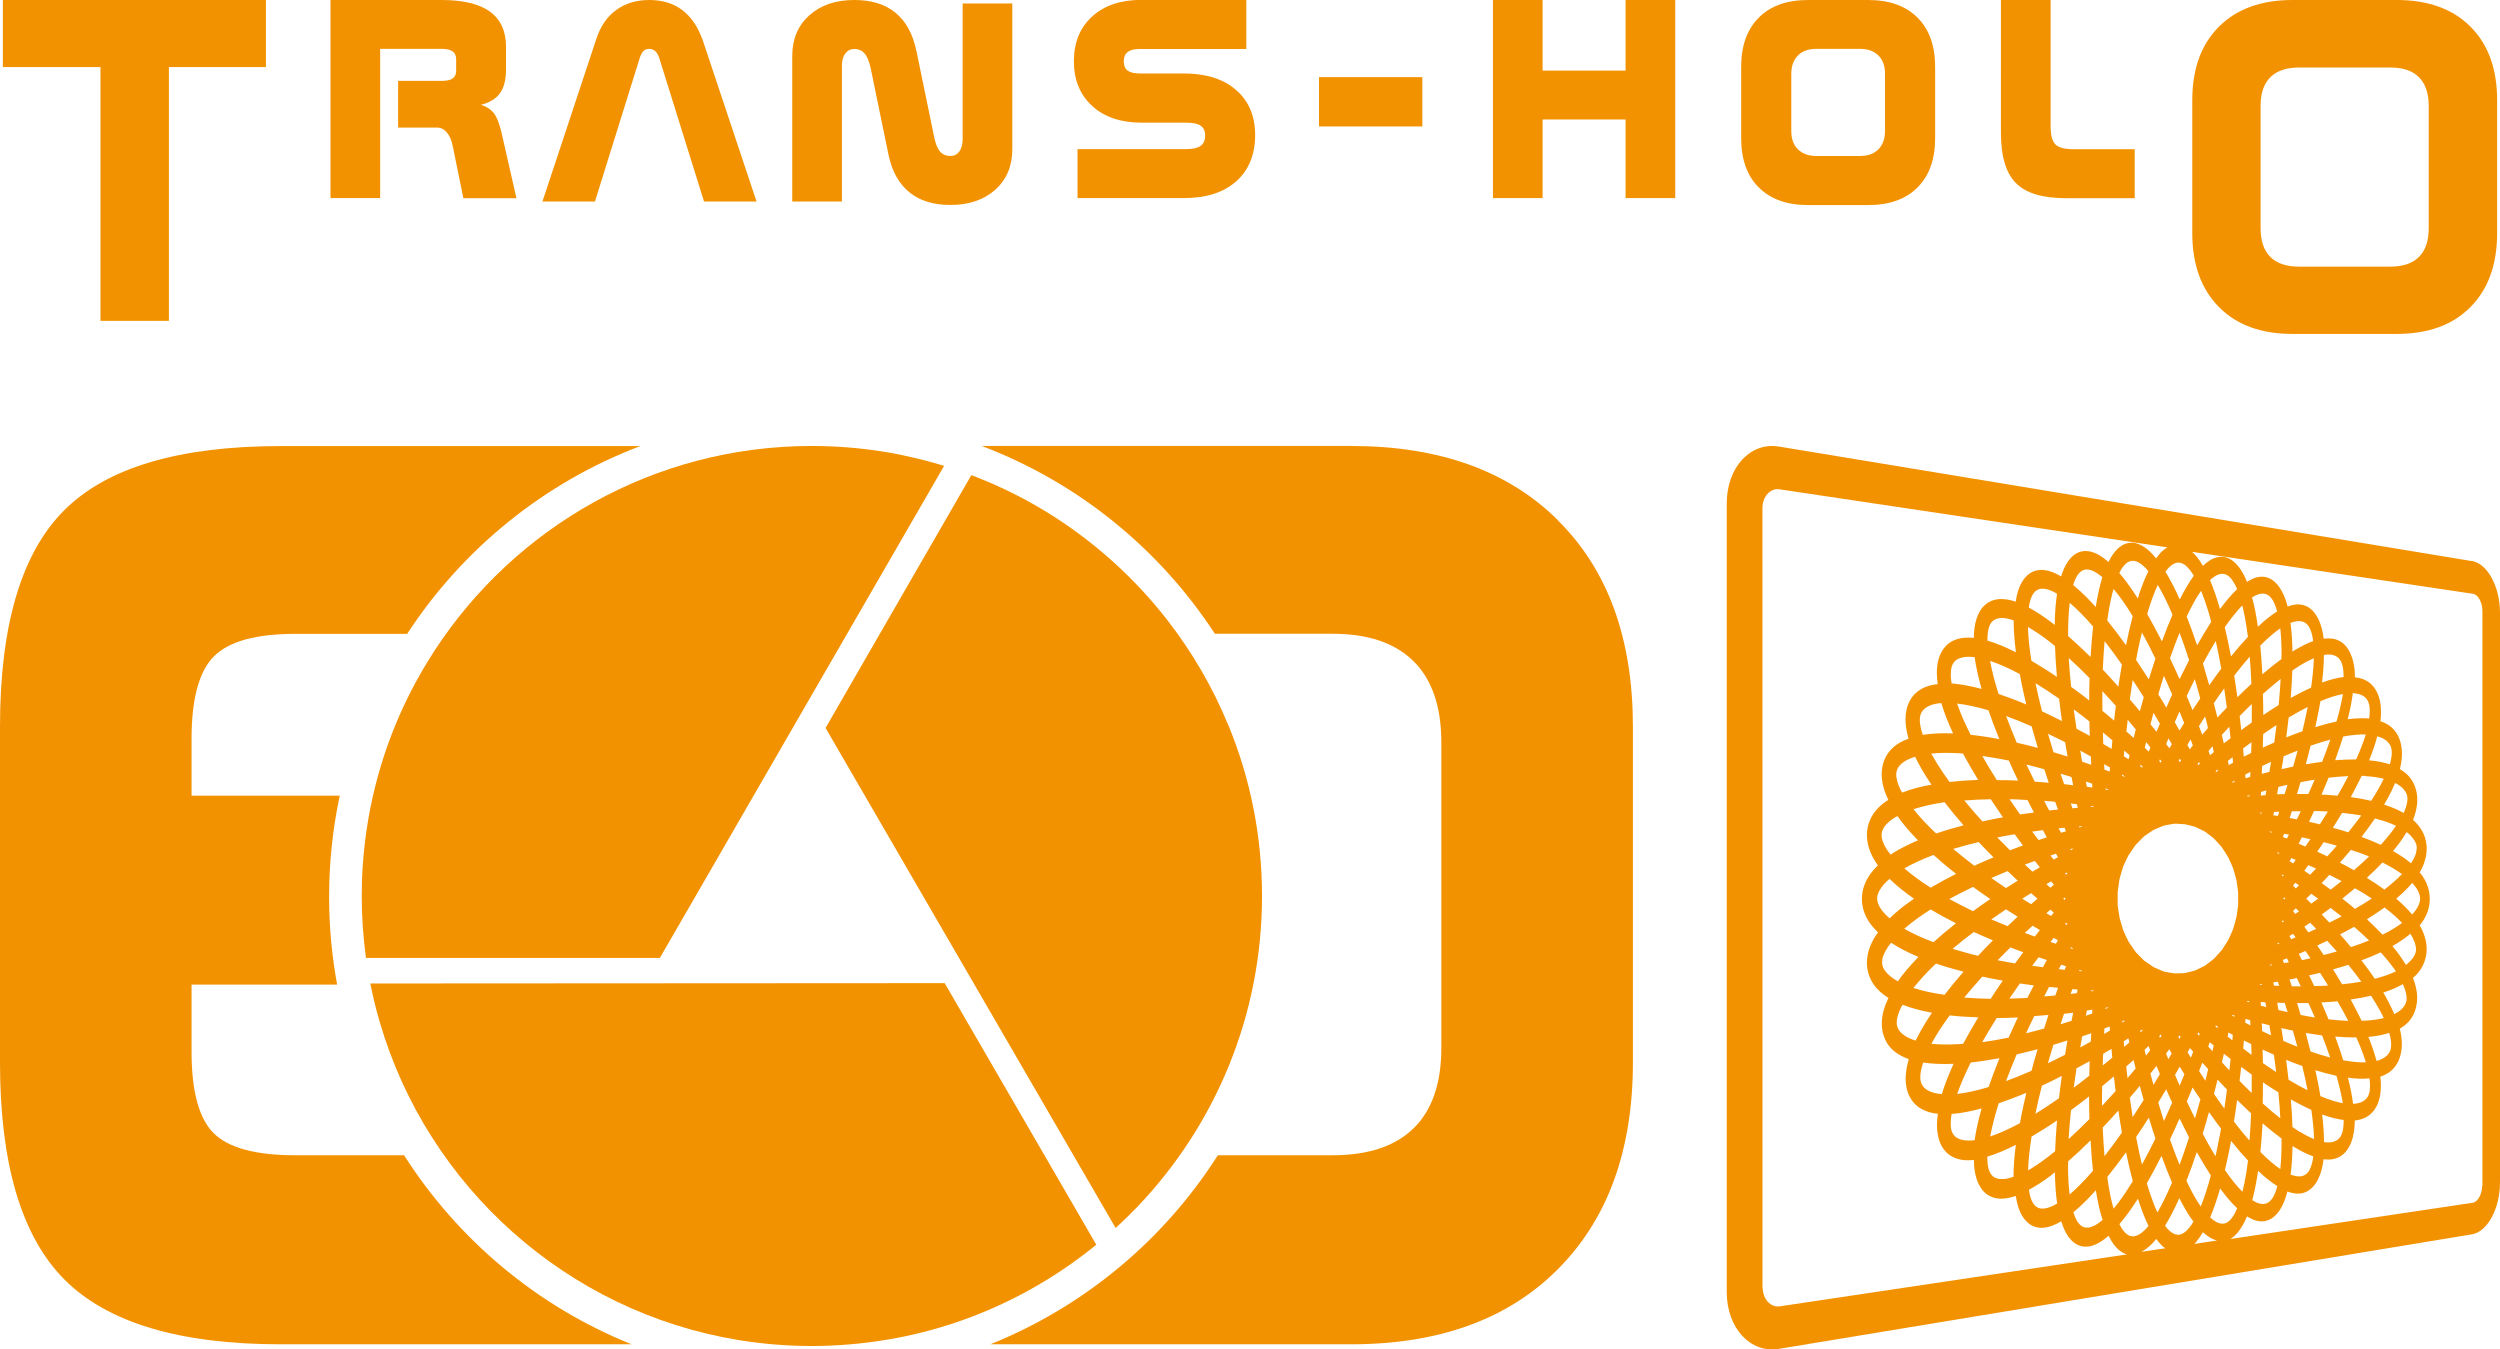 <?xml version="1.0" encoding="UTF-8"?><svg id="Calque_2" xmlns="http://www.w3.org/2000/svg" viewBox="0 0 218.46 117.91"><defs><style>.cls-1{fill:#f39200;}</style></defs><g id="Calque_2-2"><g id="Trans-holo-J"><path class="cls-1" d="m35.32,100.95h-9.52c-3.46,0-5.84-.64-7.13-1.93-1.29-1.29-1.93-3.66-1.93-7.13v-5.85h12.72c-.46-2.49-.7-5.05-.7-7.67,0-3.03.32-5.99.93-8.84h-12.95v-4.97c0-3.5.65-5.9,1.96-7.21,1.31-1.31,3.67-1.96,7.1-1.96h9.78c4.84-7.42,11.96-13.22,20.37-16.41h-31.42c-8.87,0-15.18,1.87-18.92,5.61-3.74,3.74-5.61,10.04-5.61,18.92v29.33c0,8.87,1.88,15.2,5.63,18.97,3.76,3.77,10.05,5.66,18.89,5.66h30.67c-8.23-3.3-15.17-9.13-19.88-16.52Z"/><path class="cls-1" d="m136.14,45.46c-4.36-4.33-10.39-6.49-18.09-6.49h-32.26c8.41,3.19,15.52,8.98,20.37,16.41h10.29c3.09,0,5.45.8,7.07,2.4,1.62,1.6,2.43,3.97,2.43,7.1v26.68c0,3.09-.8,5.43-2.4,7.01-1.6,1.58-3.97,2.38-7.1,2.38h-10.03c-4.7,7.39-11.65,13.21-19.88,16.52h31.51c7.7,0,13.73-2.19,18.09-6.57,4.36-4.38,6.55-10.4,6.55-18.06v-29.33c0-7.7-2.18-13.71-6.55-18.03Z"/><path class="cls-1" d="m82.54,85.91l-50.18.03c.23,1.15.5,2.28.83,3.39,4.19,14.35,16.34,25.31,31.35,27.77,2.09.34,4.22.52,6.41.52s4.5-.2,6.67-.57c4.05-.69,7.89-2,11.41-3.83,2.41-1.25,4.68-2.75,6.77-4.45l-13.25-22.86Z"/><path id="Fond_M" class="cls-1" d="m107.32,63.34c-1.36-3.31-3.17-6.4-5.34-9.19-2.72-3.49-6.01-6.5-9.73-8.91-2.3-1.49-4.77-2.74-7.37-3.72l-12.74,22.09,25.35,43.7c.69-.64,1.37-1.3,2.02-1.98,6.67-7.05,10.77-16.56,10.77-27.03,0-5.3-1.05-10.35-2.95-14.96Z"/><path class="cls-1" d="m78.76,39.75c-2.53-.51-5.14-.78-7.82-.78-13.82,0-25.96,7.13-32.98,17.9-.79,1.22-1.52,2.48-2.18,3.79-2.27,4.51-3.69,9.52-4.07,14.82-.07.93-.1,1.87-.1,2.82,0,1.84.13,3.64.37,5.41h25.68l24.84-43c-1.22-.38-2.47-.69-3.74-.95Z"/><path class="cls-1" d="m216.01,49.03l-60.57-10.01c-2.48-.41-4.55,1.82-4.55,4.96v68.93c0,3.14,2.07,5.37,4.55,4.96l60.57-10.01c1.36-.22,2.45-2.26,2.45-4.53v-49.78c0-2.27-1.09-4.3-2.45-4.53Zm-11.22,10.13c-.56.07-1.19.23-1.88.48.1-.86.16-1.66.16-2.39,0,0,0-.01,0-.02.22-.04.42-.05.59-.03.36.04.61.19.77.39.11.14.19.31.26.55.06.24.1.56.1.95,0,.02,0,.04,0,.06Zm.94,1.42c.31.03.56.11.75.22.19.11.32.25.41.41.06.11.11.23.14.37.03.14.05.32.05.53,0,.2-.02.43-.05.68-.03,0-.06-.01-.1-.01-.53-.04-1.13-.01-1.78.07.21-.81.36-1.57.45-2.28.04,0,.09,0,.13,0Zm5.12,21.42c.1.2.17.38.21.53.04.16.06.29.06.4,0,.05,0,.1,0,.14-.02.13-.06.28-.15.44-.13.25-.38.54-.73.81-.32-.54-.72-1.09-1.18-1.65.54-.31,1.03-.63,1.44-.97.04-.04.08-.07.12-.11.09.14.17.27.24.4Zm-.81,4.16c.19.45.26.82.26,1.07,0,.12-.01.22-.04.31-.04.17-.13.34-.29.53-.17.2-.43.38-.75.55-.25-.6-.57-1.23-.96-1.89.29-.09.57-.19.83-.3.32-.13.61-.28.88-.43.02.05.05.11.07.16Zm-1.09,5.12c0,.23-.03.39-.09.55-.05.11-.11.22-.21.33-.14.16-.36.32-.65.44-.1.04-.21.08-.33.11-.17-.66-.41-1.36-.71-2.1.68-.06,1.29-.18,1.82-.35.12.41.17.77.17,1.03Zm-1.85,3.64c0,.21-.02.39-.05.53-.03.14-.08.26-.14.37-.09.15-.22.29-.41.41-.19.11-.45.19-.75.22-.04,0-.08,0-.13,0-.09-.71-.24-1.46-.45-2.28.65.09,1.25.12,1.78.07.03,0,.07,0,.1-.01.04.25.06.48.05.68Zm-2.3,3.01c0,.39-.04.71-.1.95-.06.24-.14.41-.26.55-.16.2-.41.35-.77.39-.17.02-.37.01-.59-.02,0,0,0-.01,0-.02,0-.73-.06-1.53-.16-2.39.69.25,1.31.41,1.88.48,0,.02,0,.04,0,.06Zm-31.14,3.14c.76-.22,1.59-.57,2.49-1.03-.13,1.01-.2,1.94-.2,2.77,0,0,0,.02,0,.02-.29.1-.55.17-.78.19-.48.05-.81-.05-1.03-.24-.15-.14-.26-.31-.35-.57-.08-.26-.13-.62-.13-1.08,0-.02,0-.04,0-.07Zm-1.29-1.42c-.43.04-.78,0-1.05-.08-.27-.09-.46-.22-.59-.38-.09-.12-.15-.24-.2-.41-.05-.16-.07-.37-.07-.62,0-.23.03-.51.08-.83.05,0,.09,0,.14,0,.75-.06,1.58-.23,2.48-.47-.28,1-.49,1.92-.61,2.77-.06,0-.12.02-.17.02Zm-7.53-25.48c-.16-.25-.26-.48-.33-.68-.07-.2-.09-.36-.09-.51,0-.06,0-.12.01-.18.03-.17.09-.34.23-.55.2-.3.59-.64,1.14-.94.49.7,1.1,1.4,1.8,2.12-.82.35-1.56.72-2.2,1.12-.07.04-.13.09-.19.13-.14-.18-.27-.35-.37-.51Zm1.26-5.11c-.29-.58-.4-1.05-.4-1.36,0-.15.02-.27.06-.39.07-.2.2-.41.45-.62.26-.22.65-.41,1.14-.56.38.78.85,1.59,1.43,2.44-.43.08-.85.16-1.24.26-.48.13-.92.27-1.33.43-.04-.07-.08-.14-.11-.2Zm1.66-6.14c0-.28.05-.47.14-.65.07-.13.17-.25.31-.37.21-.17.53-.32.95-.4.15-.03.31-.05.48-.06.25.83.59,1.71,1.03,2.65-.98-.04-1.86,0-2.65.12-.18-.53-.26-.97-.26-1.29Zm2.71-4.02c0-.26.03-.46.07-.62.05-.16.11-.29.2-.41.13-.16.31-.3.59-.38.27-.09.63-.12,1.05-.08.06,0,.12.02.17.02.12.85.33,1.77.61,2.77-.9-.24-1.74-.4-2.48-.47-.05,0-.09,0-.14,0-.05-.31-.08-.59-.08-.82Zm3.2-2.99c0-.46.05-.82.13-1.08.08-.26.19-.44.35-.57.22-.19.55-.3,1.03-.24.23.02.49.09.78.19,0,0,0,.02,0,.02,0,.83.07,1.76.2,2.77-.9-.46-1.73-.8-2.49-1.02,0-.02,0-.04,0-.07Zm33.06,8.27c-.2.65-.48,1.38-.84,2.18-.57,0-1.19.02-1.84.07.26-.72.5-1.41.71-2.07.75-.14,1.41-.2,1.98-.18Zm-.07,3.64c.62.03,1.16.11,1.64.23-.28.59-.65,1.24-1.1,1.93-.55-.13-1.15-.24-1.78-.33.35-.64.66-1.26.95-1.85.1,0,.2,0,.3,0Zm1.3,20.47c.13.23.24.45.34.67-.47.12-1.02.2-1.64.23-.1,0-.2,0-.3,0-.05-.11-.1-.22-.16-.33-.24-.49-.51-1-.79-1.52.64-.09,1.23-.2,1.78-.33.29.44.54.86.76,1.27Zm-3.2,4.36c-.2-.66-.44-1.35-.7-2.07.65.05,1.27.08,1.84.07.13.29.26.58.37.86.19.47.34.91.47,1.32-.57.02-1.23-.04-1.98-.18Zm-8.19,7.02c-.44-.5-.89-1.05-1.36-1.66.1-.61.19-1.24.28-1.89.28.28.56.55.84.81.13.12.26.24.38.36-.03.84-.08,1.63-.14,2.38Zm-2.61-.41c-.11.62-.24,1.21-.36,1.78-.37-.6-.74-1.26-1.12-1.97.19-.61.37-1.24.55-1.89.35.5.7.98,1.05,1.44-.04.22-.07.43-.11.64Zm-6.08,5.04c-.09-.28-.19-.58-.28-.9.42-.74.85-1.53,1.28-2.39.31.84.61,1.61.92,2.33-.4.93-.79,1.75-1.17,2.42-.04.07-.07.12-.11.18-.22-.47-.43-1.02-.64-1.64Zm-16.85-8.72c.29-.82.68-1.73,1.18-2.73.79-.09,1.63-.22,2.51-.38-.35.87-.67,1.72-.95,2.52-1.02.31-1.94.51-2.74.6Zm.1-4.34c-.88.05-1.67.04-2.36-.03.41-.76.95-1.59,1.6-2.48.79.09,1.62.14,2.5.17-.48.79-.92,1.56-1.32,2.31-.14.01-.29.03-.42.03Zm-1.87-24.53c-.18-.3-.34-.58-.5-.86.69-.07,1.48-.08,2.36-.03.14,0,.28.02.42.03.07.14.14.27.22.41.34.61.71,1.25,1.1,1.89-.88.03-1.71.09-2.5.18-.41-.56-.78-1.11-1.1-1.62Zm4.5-4.64c.28.8.59,1.65.95,2.52-.88-.17-1.72-.3-2.51-.38-.18-.37-.36-.73-.52-1.08-.27-.59-.48-1.14-.66-1.65.8.09,1.72.29,2.74.59Zm10.14-6.06c.49.63,1,1.32,1.52,2.06-.11.62-.21,1.27-.31,1.93-.31-.35-.63-.7-.93-1.03-.15-.16-.29-.31-.43-.46.04-.89.09-1.72.16-2.5Zm2.88,1.02c.12-.62.25-1.2.39-1.76.39.7.79,1.46,1.18,2.28-.19.59-.39,1.19-.58,1.82-.37-.59-.74-1.15-1.11-1.7.04-.22.08-.43.12-.64Zm7.58,3.13c.08.54.16,1.1.23,1.67-.24.25-.48.5-.73.77-.03.03-.06.07-.09.1-.1-.42-.21-.84-.32-1.25.3-.44.6-.87.9-1.28Zm2.41,2.43c0,.18,0,.36,0,.54-.3.21-.61.44-.92.67-.04-.42-.09-.83-.14-1.23.36-.37.71-.72,1.06-1.05,0,.35,0,.71,0,1.07Zm5.5,5.53c-.18.41-.36.84-.56,1.26-.32,0-.66,0-.99,0,.11-.35.21-.69.31-1.03.42-.08.84-.16,1.24-.22Zm3.7,6.32c.37.13.71.26,1.05.4-.4.39-.85.79-1.32,1.2-.39-.22-.8-.44-1.23-.66.32-.37.64-.73.94-1.09,0,0,.01-.02.02-.02.18.06.36.12.54.18Zm-17.38,21.91c.23-.38.46-.76.7-1.16.17.39.34.78.52,1.16-.24.56-.48,1.09-.72,1.61-.16-.52-.33-1.06-.49-1.61Zm-2.23,1.26c-.09-.55-.17-1.11-.25-1.69.26-.3.52-.61.78-.92.03-.04.06-.08.09-.12.11.42.22.83.34,1.24-.32.51-.64,1.01-.96,1.49Zm-2.67-2.11c0-.19,0-.39,0-.58.34-.28.69-.57,1.03-.86.05.43.1.86.15,1.28-.4.45-.8.88-1.19,1.3,0-.37,0-.76,0-1.14Zm-6.64-5.22c.23-.49.46-.99.71-1.49.41-.03.82-.06,1.24-.1-.13.4-.26.79-.38,1.19-.53.15-1.06.28-1.57.41Zm-4.94-6.95c-.51-.13-1-.27-1.48-.42.57-.49,1.19-.98,1.85-1.47.54.25,1.1.49,1.67.73-.44.44-.87.88-1.27,1.32,0,0-.02.02-.03.03-.25-.06-.5-.12-.75-.18Zm30.94.12c-.18-.27-.37-.55-.56-.83.3-.14.59-.27.87-.41.29.31.57.63.84.93-.37.11-.76.21-1.15.31Zm-27-10.55c.24.32.48.65.72.98-.38.14-.76.28-1.13.42-.38-.38-.75-.75-1.11-1.12.49-.1,1-.19,1.52-.28Zm14.39-.9c.15,0,.3.01.46.02.16.04.31.07.47.11.15.04.3.08.45.12.15.07.29.14.44.21.14.07.28.14.42.21.13.1.27.2.4.3.13.1.26.2.38.3.12.13.23.25.35.38.11.12.22.25.33.37.1.15.19.29.29.44.1.15.19.3.28.45.07.16.14.32.22.48.07.16.14.33.21.49.05.17.1.34.15.51.05.17.09.35.14.52.03.18.05.36.08.54.02.18.05.36.07.54,0,.18,0,.36,0,.54,0,.18,0,.35,0,.53-.02.18-.05.37-.07.55h0c-.02.18-.05.36-.08.53-.05.18-.09.35-.14.52h0c-.05.17-.1.34-.15.52-.07.16-.14.32-.21.49-.07.16-.14.32-.22.48-.09.15-.19.3-.28.44-.09.15-.19.29-.28.43-.11.13-.23.25-.34.38-.12.13-.23.25-.35.38-.13.1-.25.2-.38.3-.13.1-.26.2-.4.3-.14.07-.28.14-.42.21-.15.07-.29.14-.43.21-.15.04-.3.08-.45.12-.16.04-.31.07-.46.11-.15,0-.3.01-.46.02s-.3,0-.46.01c-.16-.03-.31-.05-.47-.08-.15-.03-.31-.06-.46-.09-.15-.06-.3-.12-.45-.19-.15-.06-.29-.13-.43-.19-.14-.1-.28-.19-.42-.29-.14-.09-.27-.19-.41-.28-.12-.12-.25-.24-.37-.37-.12-.12-.24-.24-.36-.37-.1-.15-.21-.3-.31-.45-.1-.15-.2-.3-.31-.45-.08-.16-.16-.32-.24-.49-.08-.17-.16-.34-.23-.51-.05-.18-.11-.35-.16-.54-.05-.18-.1-.36-.16-.54-.03-.19-.06-.38-.09-.57l-.07.02h0s.07-.02.07-.02c-.03-.19-.05-.38-.08-.57,0-.19,0-.38,0-.57,0-.19,0-.37,0-.56.03-.19.05-.38.08-.58.03-.19.06-.37.08-.56.05-.18.1-.36.16-.55.05-.18.11-.36.16-.54.08-.17.15-.34.23-.5.08-.17.16-.33.24-.49.1-.15.2-.3.31-.45.1-.15.2-.29.3-.44.12-.13.24-.25.37-.38.13-.13.25-.25.37-.37.13-.09.27-.19.4-.28.14-.1.28-.19.42-.28.15-.06.29-.13.44-.19.15-.06.3-.12.45-.19.15-.03.31-.06.46-.09.16-.03.31-.05.47-.08.15,0,.31,0,.46.01Zm-8.53.24c-.07.02-.14.04-.21.06-.01-.03-.02-.06-.03-.09.08,0,.15-.01.23-.02,0,.02,0,.03.01.05Zm-1.38.4c-.14.04-.29.09-.43.13-.07-.13-.14-.26-.21-.39.17-.02.35-.03.52-.05.04.11.08.21.12.32Zm.58,1.5s.02.04.02.06c-.06.03-.11.06-.17.09-.02-.03-.04-.06-.05-.09.07-.02.13-.04.2-.06Zm-1.28.77c-.12.07-.25.14-.37.2-.09-.12-.19-.24-.28-.35.16-.05.32-.11.48-.16.06.1.12.2.17.31Zm.78,1.34s.03.05.05.08c-.04.03-.09.07-.13.1-.03-.03-.05-.07-.08-.1.05-.03.11-.06.16-.09Zm-1.14,1.06c-.1.09-.2.17-.3.26-.12-.1-.23-.2-.35-.31.14-.08.28-.16.42-.24.08.1.16.19.24.29Zm.94,1.12s.06.07.08.1c-.03.03-.06.07-.08.1-.04-.03-.08-.07-.12-.1.04-.03.08-.07.12-.1Zm-.94,1.32c-.08.1-.16.19-.24.29-.14-.08-.28-.16-.41-.24.12-.1.23-.21.35-.31.1.09.2.17.3.26Zm1.06.88s.09.07.13.11c-.02.03-.03.06-.05.08-.05-.03-.11-.06-.16-.09.03-.03.05-.07.08-.1Zm.61,2.23s-.02.04-.02.06c-.07-.02-.13-.04-.2-.06.02-.03.04-.06.05-.09.06.03.11.06.17.09Zm-.6,1.56c-.04.11-.08.21-.12.32-.17-.02-.35-.03-.52-.05.07-.13.15-.26.22-.39.14.04.28.09.42.13Zm1.17.34c.07.02.14.04.21.06,0,.02,0,.03-.01.05-.08,0-.15-.01-.23-.02.01-.03.02-.06.03-.09Zm8.74,5.72s.07.08.1.12c-.03.06-.06.12-.1.18-.03-.06-.07-.11-.1-.17.03-.04.06-.09.1-.13Zm7.88-6.16c.06-.02.12-.04.17-.06,0,.03.02.05.03.08-.06,0-.13.02-.19.03,0-.01,0-.03,0-.04Zm1.16-.44c.12-.05.24-.09.35-.14.06.12.12.23.17.35-.14.03-.29.05-.43.07-.03-.09-.07-.19-.1-.28Zm-.48-1.35l-.02-.06s.09-.06.14-.09c.02.03.03.06.04.08-.05.02-.11.04-.17.06Zm1.06-.74c.1-.06.2-.13.3-.19.08.1.15.21.23.31-.13.05-.26.11-.39.16-.05-.09-.09-.18-.14-.27Zm-.64-1.2s-.03-.05-.04-.07c.04-.03.07-.06.11-.1.02.03.04.06.07.09-.04.03-.09.06-.13.08Zm.94-.98c.08-.08.16-.16.25-.24.1.09.19.18.28.27-.11.07-.23.15-.34.22-.06-.09-.13-.17-.19-.26Zm-.77-1.01s-.05-.06-.07-.09c.02-.03.05-.06.07-.09.03.03.07.06.1.09-.03.03-.07.06-.1.09Zm.77-1.2c.06-.09.13-.17.19-.26.11.07.22.15.34.22-.09.09-.19.18-.28.27-.08-.08-.16-.16-.25-.24Zm-.87-.81s-.07-.07-.11-.1c.01-.02.03-.05.04-.07.04.03.09.06.13.08-.02.03-.04.06-.07.09Zm-.51-2.05s.01-.04.02-.06c.06.02.11.04.17.06-.01.03-.03.05-.04.08-.05-.03-.1-.06-.14-.09Zm.5-1.4c.03-.09.07-.19.1-.28.14.02.29.05.43.07-.06.11-.12.23-.18.35-.12-.05-.23-.09-.35-.14Zm-.98-.37c-.06-.02-.12-.04-.18-.07,0-.01,0-.03,0-.04.07,0,.13.02.19.03,0,.03-.02.05-.03.08Zm-9.69-6.13s-.09-.09-.14-.13c.02-.05.04-.11.06-.16.05.06.09.12.14.18-.02.04-.04.07-.06.11Zm-1.62.44c-.06-.04-.12-.08-.18-.12.01-.05.02-.09.03-.14.06.06.12.11.18.17-.01.03-.02.06-.03.09Zm-1.55.8c-.07-.03-.15-.06-.22-.09,0-.04,0-.08,0-.11.07.05.15.09.22.14,0,.02,0,.04-.01.06Zm-1.43,1.15c-.08-.01-.16-.03-.23-.04,0-.03,0-.06,0-.1.08.03.16.06.24.09,0,.02,0,.03,0,.05Zm-1.38-.21c-.16-.02-.32-.05-.48-.07-.03-.15-.06-.31-.09-.46.18.06.37.13.55.19,0,.11.02.23.02.34Zm.12,1.64s0,.02,0,.04c-.08,0-.15,0-.23.01,0-.03-.01-.06-.02-.08.08.01.16.02.25.03Zm-1.4.13c-.15.01-.31.02-.46.04-.05-.14-.1-.28-.15-.42.18.02.36.04.54.06.02.11.05.22.07.32Zm-1.72.15c-.26.03-.52.05-.78.08-.15-.28-.28-.56-.43-.84.32.02.64.05.96.08.08.22.16.45.24.67Zm-1.32,1.8c.11.21.22.42.34.63-.24.08-.48.16-.72.24-.19-.25-.37-.49-.56-.74.31-.04.62-.09.94-.13Zm-.71,2.69c.15.19.3.38.44.56-.22.12-.43.25-.64.38-.23-.21-.45-.42-.67-.62.29-.11.58-.21.87-.32Zm-1.5,1.73c-.34.21-.68.43-1.02.64-.44-.29-.86-.58-1.28-.88.46-.2.93-.4,1.42-.6.29.28.58.55.88.83Zm1.18,1.09s0,0,0,0c.18.16.36.32.55.48-.18.16-.37.32-.55.48-.26-.16-.52-.32-.78-.48.25-.16.51-.32.77-.48Zm-1.18,2.05c-.3.28-.59.55-.88.83-.48-.19-.96-.39-1.42-.59.42-.29.85-.59,1.28-.88.33.21.67.43,1.02.64Zm1.3.79c.21.13.42.25.64.38-.15.19-.3.38-.44.57-.29-.1-.58-.21-.87-.32.22-.21.45-.42.68-.63Zm1.85,1.06c.12.07.25.14.37.21-.06.1-.12.2-.17.31-.16-.05-.32-.1-.48-.16.09-.12.19-.24.28-.36Zm-.6,1.94c-.12.21-.23.42-.34.63-.32-.04-.63-.08-.94-.13.18-.25.37-.49.56-.74.24.08.48.16.72.24Zm.2,2.35c.26.03.51.06.78.08-.08.22-.16.45-.24.67-.33.03-.65.06-.97.08.14-.28.28-.56.43-.84Zm2.03.19c.15.01.31.02.46.04-.02.11-.05.22-.07.32-.18.02-.36.04-.54.06.05-.14.1-.28.15-.42Zm1.64.11c.08,0,.15,0,.23.01,0,.01,0,.02,0,.04-.08.01-.16.02-.25.03,0-.03.01-.06.02-.08Zm.11,1.69c0,.11-.02.23-.02.34-.18.06-.37.13-.55.19.03-.15.06-.31.09-.46.16-.02.32-.05.48-.07Zm1.15-.17c.08-.01.15-.03.23-.04,0,.02,0,.03,0,.05-.08.03-.16.06-.24.09,0-.03,0-.06,0-.1Zm1.66,1.1s0,.04.01.06c-.07.05-.15.09-.22.14,0-.04,0-.08,0-.11.07-.03.14-.06.21-.09Zm.34,1.57c.03.12.05.24.08.36-.15.14-.3.26-.45.39-.02-.16-.03-.33-.04-.49.14-.09.28-.18.41-.26Zm1.03-.65c.06-.04.12-.08.18-.12.01.03.02.05.03.08-.06.06-.12.11-.18.17,0-.04-.02-.09-.03-.13Zm.73,1.33c.05.12.09.25.14.37-.12.16-.25.32-.37.47-.04-.17-.08-.34-.12-.51.12-.11.24-.22.35-.33Zm.93-.87s.09-.09.14-.14c.02.04.04.07.06.11-.05.06-.09.12-.14.18-.02-.05-.04-.1-.06-.16Zm.88,1.15c.07.12.14.24.21.36-.1.17-.19.34-.29.51-.07-.17-.14-.33-.2-.5.09-.12.19-.24.28-.37Zm.91,1.52c.14.22.27.44.41.66-.13.34-.27.67-.41,1-.14-.31-.27-.62-.41-.94.14-.24.27-.48.41-.72Zm.69-1.25c.07-.13.14-.25.21-.38.09.11.18.22.28.33-.07.17-.13.35-.2.52-.09-.16-.19-.31-.28-.46Zm.87-1.63s.04-.08.06-.11c.04.04.09.08.13.12-.02.05-.04.11-.06.16-.05-.05-.09-.11-.14-.16Zm1.6-.72c.06.03.11.06.17.09,0,.05-.02.09-.03.14-.06-.05-.12-.1-.17-.15,0-.03.02-.06.03-.09Zm1.43-.93c.07.02.13.04.2.06,0,.04,0,.07,0,.11-.07-.04-.14-.08-.2-.11,0-.02,0-.04.01-.06Zm1.28-1.21c.07,0,.14.01.21.02,0,.03,0,.06,0,.09-.07-.02-.14-.04-.21-.06,0-.01,0-.03,0-.04Zm1.21.09c.14,0,.28.02.41.03.03.14.05.28.08.42-.15-.04-.31-.09-.47-.13,0-.1-.01-.21-.02-.31Zm-.1-1.51s0-.02,0-.03c.07,0,.13-.02.2-.03,0,.03.01.05.02.08-.07,0-.14,0-.21-.02Zm1.2-.21c.13-.02.26-.04.39-.06.04.12.09.25.13.37-.15,0-.3-.01-.46-.02-.02-.1-.04-.2-.06-.29Zm1.43-.25c.21-.04.42-.08.63-.12.12.24.23.48.34.72-.26,0-.52,0-.78,0-.06-.2-.13-.39-.2-.59Zm1.07-1.69c-.09-.18-.18-.36-.27-.55.19-.08.39-.16.58-.25.15.21.3.43.44.64-.25.05-.49.11-.74.16Zm.56-2.43c-.12-.16-.23-.33-.35-.49.17-.12.34-.23.51-.35.18.18.35.36.53.54-.22.1-.45.2-.68.3Zm1.17-1.56c.26-.19.52-.38.78-.57.33.25.65.5.96.74-.34.18-.7.36-1.07.54-.22-.24-.44-.47-.67-.71Zm-.92-.95s0,0,0,0c-.14-.14-.29-.29-.43-.43.15-.14.29-.29.43-.43.21.14.41.29.61.43-.2.14-.39.28-.6.43Zm.92-1.8c.23-.24.45-.48.67-.71.37.18.72.36,1.07.54-.31.25-.63.5-.96.75-.25-.19-.51-.38-.78-.57Zm-1.02-.72c-.17-.12-.33-.23-.5-.35.12-.17.24-.33.35-.49.23.1.46.2.68.3-.17.18-.35.36-.53.54Zm-1.48-.99c-.1-.07-.2-.13-.3-.2.05-.09.1-.18.14-.27.13.05.26.1.39.16-.08.1-.15.21-.23.31Zm.49-1.73c.09-.18.18-.37.27-.55.25.05.5.1.75.16-.14.21-.29.42-.44.64-.19-.08-.38-.16-.58-.24Zm-.16-2.12c-.21-.04-.42-.08-.63-.12.07-.2.13-.39.19-.59.27,0,.53,0,.78,0-.11.24-.23.48-.35.72Zm-1.67-.3c-.13-.02-.26-.04-.39-.06.02-.1.04-.2.06-.29.15,0,.3-.01.46-.02-.04.12-.08.25-.13.38Zm-1.39-.21c-.07,0-.13-.02-.2-.03,0-.01,0-.02,0-.03.07,0,.14-.01.21-.02,0,.03-.01.05-.02.08Zm-.09-1.58c0-.1.01-.21.02-.31.16-.04.32-.09.47-.13-.03.14-.05.28-.08.42-.14,0-.27.02-.41.03Zm-1,.07c-.07,0-.14.01-.2.02,0-.02,0-.03,0-.05.07-.02.14-.04.21-.06,0,.03,0,.06,0,.09Zm-1.49-1.19s0-.04-.01-.06c.07-.04.13-.07.2-.11,0,.04,0,.07,0,.11-.06.02-.13.04-.2.06Zm-.31-1.54c-.02-.12-.05-.24-.08-.36.14-.11.28-.22.41-.32.01.16.03.32.04.48-.13.07-.25.14-.38.21Zm-.95.52c-.06.03-.11.06-.17.09,0-.03-.02-.06-.03-.08.06-.05.12-.1.17-.14,0,.04.02.09.03.13Zm-.69-1.37c-.04-.12-.09-.25-.13-.38.12-.14.24-.28.35-.41.04.17.08.34.11.51-.11.09-.22.18-.33.28Zm-.89.74s-.09.08-.14.12c-.02-.04-.04-.08-.06-.11.05-.06.09-.11.14-.16.02.05.04.11.06.16Zm-1.75-.15s-.07-.09-.1-.13c.03-.06.06-.11.1-.17.03.06.07.12.1.18-.03.04-.06.08-.1.12Zm-.91-1.2c-.09-.12-.19-.24-.28-.37.07-.17.13-.33.2-.5.1.17.19.33.29.51-.07.12-.14.23-.21.36Zm-1.12-1.44c-.18-.22-.35-.44-.53-.66.09-.34.17-.67.26-1,.19.31.37.63.56.95-.1.24-.2.47-.3.71Zm-.54,1.36c-.05.12-.09.25-.14.37-.12-.11-.24-.22-.35-.33.04-.17.08-.34.12-.51.12.15.25.31.37.47Zm-1.46-.83c-.21-.19-.43-.38-.64-.56.04-.35.08-.68.12-1.02.11.13.22.26.33.39.12.15.25.3.37.45-.06.25-.12.49-.18.74Zm-.36,1.51c-.03.12-.05.24-.08.36-.14-.09-.28-.18-.42-.26.01-.17.03-.33.04-.5.15.13.3.27.45.4Zm-1.57-.55c-.24-.15-.48-.29-.73-.43-.01-.34-.02-.68-.03-1.01.27.23.55.45.83.69-.02.25-.05.5-.07.75Zm-.14,1.63c0,.11-.02.23-.03.35-.15-.06-.31-.12-.46-.17,0-.16-.02-.32-.02-.48.17.1.34.2.51.3Zm-1.64-.24c-.26-.09-.52-.18-.79-.27,0-.03-.01-.06-.02-.08-.05-.3-.1-.59-.15-.89.3.16.61.33.92.51.01.24.02.49.04.73Zm-1.84,1.04s.08.03.12.04c.05.24.09.47.14.71-.26-.03-.53-.07-.79-.1-.1-.31-.21-.61-.31-.91.28.08.56.17.84.25Zm-1.86.53c-.42-.04-.83-.07-1.24-.1-.18-.38-.37-.76-.55-1.13-.06-.12-.11-.24-.17-.36.51.12,1.03.26,1.56.41.13.39.26.79.39,1.19Zm-2.7-.19c-.63-.03-1.25-.04-1.85-.04-.46-.73-.89-1.43-1.27-2.11.73.1,1.51.24,2.32.4.25.57.52,1.16.81,1.76Zm.21,1.67c.2,0,.42.02.62.03.18.36.37.73.56,1.09-.41.05-.81.11-1.21.17-.32-.45-.62-.89-.92-1.33.31,0,.63.02.95.03Zm-1.53,1.54c-.62.11-1.21.23-1.79.36-.56-.62-1.09-1.23-1.58-1.83.73-.06,1.5-.09,2.31-.11.34.52.69,1.04,1.06,1.58Zm-.82,3.5c-.57.24-1.14.48-1.68.73-.65-.49-1.27-.99-1.84-1.47.7-.21,1.44-.41,2.22-.6.42.44.85.89,1.3,1.34Zm-.28,3.64c-.52.35-1.02.71-1.51,1.06-.11-.05-.22-.1-.33-.16-.61-.3-1.19-.6-1.74-.9.65-.36,1.34-.71,2.07-1.06.48.35.99.71,1.51,1.06Zm1.75,4.23c.37.14.75.28,1.13.42-.25.33-.49.66-.72.98-.52-.09-1.02-.18-1.52-.28.36-.37.73-.74,1.11-1.12Zm-.66,2.9c-.22.32-.44.64-.65.96-.14.21-.28.42-.41.63-.81-.01-1.58-.05-2.31-.11.49-.59,1.01-1.2,1.58-1.83.58.13,1.18.24,1.79.35Zm1.5.25c.4.06.8.12,1.21.17-.19.37-.38.73-.56,1.09-.2.01-.42.03-.62.03-.32.01-.64.02-.95.03.3-.44.6-.88.92-1.33Zm-.18,2.97c-.03.06-.06.12-.09.18-.25.53-.49,1.06-.72,1.58-.81.17-1.58.3-2.31.4.39-.68.81-1.39,1.27-2.11.6,0,1.22-.02,1.85-.05Zm4.03-.32c.26-.03.53-.06.8-.1-.05.24-.09.48-.14.71-.04.01-.08.03-.12.04-.28.09-.56.17-.84.26.1-.3.2-.61.3-.91Zm1.57,2.05s.01-.06.02-.08c.26-.09.52-.18.79-.27-.01.24-.03.49-.04.73-.31.17-.61.34-.92.51.05-.3.1-.59.15-.89Zm1.96-.77c.15-.06.31-.12.46-.17,0,.12.02.23.03.35-.17.1-.34.21-.51.3,0-.16.02-.32.02-.48Zm.62,1.8c.02.25.05.5.07.75-.28.24-.55.46-.83.68,0-.33.02-.67.03-1.01.24-.14.48-.29.72-.43Zm1.35,2.1c-.02-.19-.04-.39-.06-.58.21-.19.42-.37.64-.56.06.25.12.5.18.74-.24.28-.47.56-.71.84-.02-.15-.04-.29-.05-.44Zm2.1.24c-.02-.06-.03-.13-.05-.2.17-.22.35-.44.53-.67.1.24.2.48.3.72-.19.32-.37.63-.56.94-.07-.27-.14-.53-.22-.8Zm2.5,3.72c.28.58.55,1.13.83,1.66-.02.07-.04.14-.07.21-.25.77-.51,1.5-.76,2.19-.28-.68-.56-1.43-.84-2.22.28-.59.56-1.2.84-1.84Zm.63-1.47c.17-.4.34-.81.51-1.23.23.35.45.7.68,1.03-.16.57-.31,1.13-.47,1.67-.24-.47-.47-.96-.71-1.47Zm1.07-2.66c.1-.25.19-.49.29-.74.17.19.34.38.51.57-.08.34-.17.68-.25,1.01-.18-.27-.36-.56-.54-.84Zm.8-2.14c.05-.12.09-.25.14-.38.11.09.22.18.34.27-.04.17-.08.34-.11.51-.12-.13-.24-.27-.36-.41Zm1.37.62c.2.16.39.31.59.46-.03.34-.07.66-.11.99-.1-.11-.2-.21-.31-.33-.11-.12-.23-.26-.34-.38.06-.24.11-.49.17-.74Zm.33-1.5c.02-.12.05-.24.07-.36.13.07.26.14.38.21-.01.16-.03.32-.04.48-.14-.11-.28-.22-.41-.33Zm1.42.34c.22.11.43.22.64.32.01.32.02.63.03.94-.24-.18-.49-.36-.73-.55.02-.24.04-.48.06-.72Zm.12-1.56c0-.11.02-.22.02-.33.14.04.27.08.41.12,0,.15.01.3.02.45-.15-.08-.3-.16-.45-.23Zm1.44.06c.23.06.45.11.67.17,0,.03,0,.05.01.08.05.27.09.53.13.8-.26-.12-.52-.24-.78-.37,0-.22-.02-.45-.03-.68Zm1.56-1.13s-.07-.02-.1-.03c-.04-.21-.07-.43-.11-.64.22,0,.44.02.66.02.09.27.17.54.25.8-.23-.05-.46-.1-.7-.16Zm1.53-.64c.34,0,.67,0,.99,0,.15.32.29.65.43.96.04.1.09.2.13.3-.4-.06-.81-.14-1.24-.22-.1-.34-.21-.69-.31-1.03Zm2.13-.05c.49-.03.95-.06,1.4-.1.34.59.66,1.16.94,1.71-.54-.02-1.12-.07-1.73-.14-.19-.48-.4-.97-.62-1.47Zm-.16-1.45c-.16,0-.32,0-.48.01-.14-.31-.29-.62-.44-.93.32-.07.64-.15.95-.22.24.37.48.74.7,1.11-.24.01-.48.03-.73.04Zm1.17-1.44c.46-.13.9-.26,1.33-.4.41.5.79.99,1.14,1.47-.52.09-1.08.17-1.68.23-.25-.43-.52-.86-.79-1.3Zm.61-3.06c.43-.22.84-.44,1.23-.66.47.4.91.8,1.31,1.19-.49.2-1.02.4-1.59.58-.3-.37-.62-.74-.95-1.11Zm.2-3.13c.38-.3.75-.6,1.1-.9.08.04.16.09.24.13.44.25.85.51,1.23.77-.45.3-.94.6-1.47.9-.35-.3-.72-.6-1.1-.9Zm-1.32-3.69c-.28-.14-.57-.27-.87-.41.19-.28.38-.56.56-.83.4.1.78.2,1.15.31-.27.31-.55.62-.84.94Zm.5-2.5c.17-.27.33-.53.49-.79.1-.17.2-.34.31-.51.59.06,1.15.14,1.68.23-.35.47-.73.96-1.14,1.47-.43-.14-.87-.27-1.33-.39Zm-1.14-.3c-.31-.08-.63-.15-.95-.22.15-.31.3-.63.44-.94.16,0,.33,0,.48.01.25,0,.49.02.73.04-.23.36-.46.73-.7,1.11Zm.14-2.6s.05-.1.07-.15c.19-.45.37-.89.55-1.32.61-.07,1.18-.12,1.72-.14-.28.55-.6,1.12-.94,1.71-.45-.04-.92-.08-1.4-.1Zm-3.22-.04c-.22,0-.44.02-.66.02.04-.22.08-.43.11-.64.03,0,.07-.02.1-.03.24-.06.47-.11.7-.16-.08.27-.16.53-.25.8Zm-1.32-2.02s0,.05-.01.08c-.22.06-.45.11-.67.17.01-.23.02-.45.03-.68.26-.13.53-.25.78-.37-.04.27-.08.53-.13.8Zm-1.7.52c-.13.04-.27.08-.4.12,0-.11-.02-.22-.02-.33.15-.08.3-.16.45-.23,0,.15-.01.3-.02.45Zm-.55-1.77c-.02-.24-.04-.48-.06-.72.25-.19.49-.36.73-.54,0,.31-.02.62-.03.94-.21.1-.43.21-.64.32Zm-1.22-2.17c.02.18.04.37.06.56-.19.15-.39.3-.59.45-.06-.25-.11-.49-.17-.74.22-.24.44-.48.65-.71.02.15.03.28.05.43Zm-1.96-.53c.02.06.03.13.05.2-.17.19-.34.38-.5.58-.1-.25-.19-.5-.29-.75.18-.29.36-.56.54-.84.07.27.14.54.21.81Zm-1.27,1.72c-.09.11-.18.22-.27.33-.07-.13-.14-.26-.21-.38.09-.16.19-.31.28-.47.07.17.13.35.2.52Zm-1.17-1.31c-.14-.24-.27-.48-.41-.72.14-.32.27-.63.41-.93.14.33.27.66.41,1-.14.22-.27.44-.41.66Zm-1.15-2c-.23-.4-.47-.78-.7-1.16.16-.55.32-1.09.49-1.61.24.52.48,1.06.72,1.62-.17.38-.34.76-.51,1.16Zm-1.97-.92c-.11.4-.22.82-.34,1.24-.29-.35-.59-.7-.88-1.04.08-.58.16-1.14.25-1.69.32.48.64.98.96,1.49Zm-2.44.79c-.05.41-.11.83-.15,1.25,0,0,0,.01,0,.02-.35-.29-.69-.59-1.03-.86,0-.19,0-.39,0-.58,0-.39,0-.76,0-1.14.39.42.79.85,1.19,1.3Zm-2.33-.49c-.12-.09-.24-.19-.35-.28-.42-.32-.82-.62-1.23-.91-.09-.89-.16-1.73-.21-2.52.59.53,1.19,1.11,1.82,1.75-.02.64-.03,1.3-.03,1.97Zm.02,1.82c0,.42.02.85.03,1.28-.39-.22-.77-.43-1.16-.63-.09-.58-.17-1.14-.24-1.69.45.33.9.68,1.37,1.05Zm-2.4-.02c-.59-.3-1.17-.58-1.74-.85-.22-.86-.41-1.68-.57-2.46.66.4,1.35.86,2.06,1.35.07.64.16,1.29.25,1.96Zm.28,1.85c.07.41.14.83.21,1.25-.41-.13-.82-.26-1.23-.38-.17-.55-.33-1.09-.48-1.61.49.23.99.48,1.5.74Zm-2.4.49c-.63-.17-1.24-.32-1.83-.45-.34-.81-.65-1.58-.93-2.33.71.26,1.46.56,2.23.9.17.61.35,1.24.54,1.88Zm-8.14,4.75c.51.66,1.06,1.33,1.66,2.02-.85.22-1.65.46-2.4.71-.66-.63-1.25-1.24-1.73-1.82-.09-.1-.16-.2-.24-.3.77-.25,1.68-.46,2.71-.61Zm-1.03,4.63s.04-.02.07-.02c.61.55,1.26,1.1,1.97,1.65-.79.4-1.53.8-2.22,1.21-.89-.57-1.67-1.13-2.3-1.69.7-.4,1.53-.79,2.49-1.15Zm-.19,4.74c.69.41,1.43.81,2.22,1.21-.7.55-1.37,1.11-1.97,1.65-.98-.37-1.84-.76-2.55-1.17.63-.55,1.41-1.12,2.3-1.69Zm.32,4.88s.11-.1.16-.15c.75.26,1.55.49,2.4.71-.6.69-1.15,1.36-1.66,2.02-.75-.11-1.45-.24-2.07-.41-.23-.06-.44-.12-.65-.19.5-.63,1.11-1.3,1.82-1.99Zm7.2,7.79c.6-.14,1.21-.29,1.83-.45-.19.64-.37,1.27-.53,1.88-.78.34-1.52.64-2.23.9.28-.74.59-1.52.93-2.33Zm3.21-.84c.4-.12.82-.25,1.23-.38-.07.42-.15.84-.21,1.25-.51.26-1.01.51-1.5.74.15-.53.31-1.07.48-1.62Zm.74,2.72c-.09.67-.18,1.32-.25,1.95-.71.5-1.4.95-2.06,1.36.16-.78.35-1.61.57-2.46.57-.26,1.15-.55,1.74-.85Zm1.27-.66c.38-.21.77-.41,1.16-.63-.01.43-.02.85-.03,1.27-.29.23-.59.47-.87.68-.17.13-.33.24-.49.36.07-.55.15-1.11.24-1.69Zm1.11,2.46c0,.68.01,1.33.03,1.97-.63.64-1.24,1.22-1.82,1.75.05-.79.12-1.64.21-2.53.52-.38,1.05-.78,1.58-1.2Zm2.56,1.22c.1.67.2,1.31.31,1.93-.52.74-1.03,1.43-1.52,2.06-.07-.78-.12-1.61-.16-2.5.45-.47.91-.97,1.37-1.49Zm2.66.62c.19.63.38,1.24.58,1.83-.4.81-.79,1.57-1.18,2.27-.18-.74-.35-1.54-.51-2.4.37-.54.74-1.11,1.11-1.7Zm2.66,7.02c.33.66.66,1.24,1,1.74.08.12.16.22.24.33-.13.21-.25.4-.38.55-.31.37-.58.55-.85.59-.27.04-.55-.06-.86-.34-.13-.11-.26-.26-.39-.44.42-.69.84-1.5,1.25-2.42Zm1.88.75c-.34-.49-.69-1.09-1.04-1.8-.07-.14-.14-.3-.21-.45.31-.78.61-1.62.9-2.51.42.75.83,1.43,1.23,2.05-.28,1.05-.58,1.96-.88,2.71Zm1.15-9.84c.11-.41.21-.83.32-1.25.28.3.55.59.82.87-.07.57-.15,1.12-.23,1.66-.3-.41-.6-.83-.9-1.28Zm2.24-1.13c.05-.4.09-.8.14-1.21,0,0,0-.01,0-.02.31.23.62.46.92.67,0,.18,0,.36,0,.54,0,.36,0,.72,0,1.07-.34-.33-.7-.68-1.05-1.05Zm2.05.12c.1.07.2.14.3.21.36.23.7.45,1.04.66.08.8.14,1.56.17,2.27-.49-.38-1.01-.82-1.54-1.3.02-.59.02-1.21.02-1.84Zm-.01-1.68c0-.39-.02-.78-.03-1.18.34.16.66.3.99.44.07.52.14,1.03.2,1.52-.38-.25-.77-.51-1.16-.78Zm2.02-.29c.49.2.96.38,1.42.54.18.74.33,1.45.46,2.12-.53-.26-1.08-.57-1.66-.92-.06-.57-.13-1.15-.21-1.74Zm-.23-1.65c-.06-.37-.12-.74-.18-1.12.34.08.68.15,1.01.22.14.48.27.95.39,1.4-.4-.15-.81-.32-1.22-.5Zm1.95-.69c.49.08.97.15,1.43.21.26.67.5,1.32.71,1.93-.54-.14-1.12-.32-1.72-.53-.13-.53-.27-1.07-.42-1.62Zm6.04-4.74c-.35-.52-.74-1.06-1.17-1.61.6-.22,1.16-.45,1.68-.7.45.49.84.97,1.17,1.42.06.08.11.16.16.24-.51.25-1.13.46-1.84.65Zm.71-3.88s-.03.01-.04.02c-.42-.44-.87-.88-1.36-1.34.55-.34,1.06-.69,1.54-1.03.6.46,1.12.91,1.53,1.35-.46.34-1.02.68-1.66,1Zm.13-3.91c-.47-.34-.98-.69-1.54-1.03.49-.45.95-.9,1.37-1.34.66.33,1.23.67,1.7,1.01-.42.44-.93.89-1.53,1.35Zm-.22-4.03s-.07.08-.11.11c-.52-.24-1.07-.47-1.67-.69.43-.55.81-1.09,1.17-1.61.52.13.99.28,1.41.45.15.06.29.12.43.19-.33.49-.74,1.01-1.23,1.55Zm-5.22-7.14c-.46.06-.94.13-1.43.21.15-.55.29-1.09.42-1.62.61-.21,1.18-.39,1.72-.53-.21.62-.45,1.26-.71,1.93Zm-2.54.42c-.33.07-.67.14-1.01.22.06-.38.12-.75.18-1.12.42-.18.83-.35,1.22-.5-.12.46-.25.93-.39,1.4Zm-.6-2.55c.08-.59.15-1.17.21-1.74.58-.35,1.14-.66,1.66-.92-.13.67-.28,1.38-.46,2.12-.46.16-.93.34-1.42.54Zm-1.06.45c-.32.14-.65.29-.99.44.01-.4.02-.79.03-1.18.25-.17.5-.35.75-.52.14-.1.28-.18.42-.27-.06.49-.13,1-.2,1.52Zm-.95-2.42c0-.63-.01-1.24-.03-1.83.54-.48,1.05-.92,1.55-1.31-.04.72-.1,1.48-.17,2.28-.44.27-.89.56-1.34.87Zm-2.26-1.54c-.09-.65-.18-1.28-.28-1.89.47-.61.92-1.16,1.36-1.66.06.75.11,1.54.14,2.38-.4.37-.81.76-1.22,1.17Zm-2.46-1.05c-.18-.65-.37-1.29-.55-1.9.38-.71.76-1.37,1.12-1.97.17.76.33,1.57.48,2.42-.34.45-.69.94-1.04,1.44Zm-.78,1.14c-.22.33-.45.68-.68,1.03-.17-.42-.34-.83-.51-1.23.24-.51.47-1,.71-1.47.16.54.32,1.1.47,1.67Zm-1.81-1.67c-.28-.63-.56-1.25-.84-1.83.02-.06.04-.13.07-.2.26-.73.51-1.4.77-2.03.28.74.55,1.54.83,2.39-.27.53-.55,1.09-.83,1.66Zm-1.55-3.31c-.43-.86-.86-1.65-1.28-2.39.29-1.01.61-1.86.92-2.54.35.59.71,1.29,1.07,2.1.07.16.14.34.22.51-.31.71-.62,1.49-.92,2.32Zm-1.99-4.08c-.04.11-.07.23-.11.34-.34-.53-.67-1.02-1-1.46-.21-.28-.41-.53-.62-.76.05-.1.1-.2.15-.29.32-.53.63-.75.96-.78.06,0,.12,0,.18,0,.28.04.61.22.98.6.09.09.18.19.27.31-.29.59-.56,1.26-.82,2.03Zm-.6,1.82s.03.05.04.07c-.21.78-.4,1.63-.58,2.53-.56-.78-1.11-1.5-1.64-2.16.1-.73.21-1.39.35-1.97.06-.28.13-.54.2-.79.52.62,1.07,1.4,1.64,2.33Zm-3.19-.74c-.27-.3-.54-.59-.8-.85-.4-.4-.79-.76-1.17-1.07.12-.38.26-.68.4-.89.17-.23.34-.36.54-.43.12-.04.25-.05.39-.03.31.04.69.23,1.14.6.03.02.05.05.08.07-.23.75-.42,1.61-.58,2.59Zm-.23,1.72c-.09.83-.16,1.71-.22,2.65-.68-.67-1.33-1.28-1.96-1.83,0-.11,0-.23,0-.33,0-.98.05-1.83.14-2.57.63.53,1.32,1.23,2.05,2.08Zm-3.35-.15c-.11-.08-.21-.17-.32-.25-.69-.52-1.33-.94-1.95-1.27.04-.26.09-.5.15-.69.15-.46.33-.7.58-.84.17-.1.38-.14.65-.11.3.04.67.18,1.09.43-.12.81-.19,1.72-.2,2.73Zm-.81,1.19c.27.2.55.42.83.65.03.85.09,1.75.17,2.7-.77-.53-1.52-.99-2.23-1.41-.18-1.11-.28-2.11-.3-2.95.47.27.99.61,1.53,1.01Zm-2.34,3.05s.07.04.1.06c.05.25.09.5.14.76.12.61.27,1.24.42,1.89-.84-.36-1.65-.66-2.42-.92-.01-.03-.02-.07-.03-.1-.33-1.03-.56-1.97-.71-2.79.74.25,1.58.61,2.5,1.1Zm-11.4,18.05s.08-.07.12-.1c.6.59,1.31,1.16,2.13,1.73-.59.41-1.14.82-1.61,1.24-.18.16-.36.32-.52.48-.27-.23-.49-.46-.66-.68-.16-.21-.27-.41-.34-.59-.06-.17-.09-.32-.09-.46,0-.14.02-.28.09-.46.12-.32.41-.74.88-1.17Zm-.45,6.67c.11-.33.34-.74.7-1.19.68.45,1.48.86,2.39,1.24-.38.39-.72.77-1.04,1.14-.28.33-.53.66-.76.99-.18-.1-.35-.21-.5-.32-.29-.21-.5-.43-.64-.63-.14-.2-.2-.38-.23-.55,0-.06-.01-.12-.01-.18,0-.14.02-.31.09-.51Zm1.59,4.43c.03-.06.07-.13.11-.2.75.29,1.61.52,2.57.7-.18.26-.35.53-.51.78-.35.57-.66,1.12-.92,1.65-.02,0-.04,0-.06-.02-.47-.15-.83-.34-1.08-.55-.25-.21-.38-.42-.45-.62-.04-.12-.06-.24-.06-.39,0-.31.11-.78.4-1.36Zm1.92,4.85c.78.12,1.67.15,2.65.11-.02.04-.04.09-.06.13-.4.89-.73,1.73-.97,2.52-.33-.03-.62-.08-.86-.17-.24-.08-.42-.18-.57-.3-.14-.11-.24-.24-.31-.37-.09-.18-.14-.37-.14-.65,0-.32.08-.76.26-1.29Zm6.56,3.66s.02-.07.03-.1c.77-.26,1.57-.56,2.42-.92-.15.65-.3,1.28-.42,1.89-.05.26-.09.51-.14.76-.03.02-.07.04-.1.06-.92.49-1.76.86-2.5,1.11.15-.82.39-1.76.71-2.79Zm2.9,2.81c.71-.42,1.46-.88,2.23-1.41-.08.94-.14,1.84-.17,2.69-.28.23-.56.45-.83.65-.54.41-1.06.75-1.53,1.02.02-.84.13-1.83.3-2.94Zm1.72,3.37c.1-.08.22-.17.32-.25.02,1.01.08,1.93.2,2.73-.42.25-.79.39-1.09.43-.27.03-.48,0-.65-.1-.25-.14-.43-.39-.58-.84-.06-.19-.11-.43-.15-.69.61-.33,1.26-.75,1.95-1.27Zm1.48-.88c0-.11,0-.22,0-.33.63-.55,1.29-1.16,1.96-1.83.05.94.12,1.83.21,2.65-.4.47-.8.9-1.17,1.27-.3.3-.59.57-.87.81-.09-.73-.14-1.59-.14-2.57Zm2.42,2.21c.08.5.17.97.27,1.41.1.42.2.81.32,1.17-.03.02-.06.05-.08.07-.44.37-.83.56-1.14.6-.14.02-.27,0-.39-.03-.2-.06-.37-.19-.54-.42-.15-.2-.28-.51-.4-.89.62-.51,1.28-1.16,1.96-1.92Zm1.02-1.03s-.01-.1-.02-.14c.53-.66,1.08-1.38,1.64-2.16.18.9.38,1.75.59,2.53-.44.71-.86,1.34-1.26,1.87-.14.19-.28.36-.42.53-.21-.72-.39-1.6-.53-2.62Zm2.66,1.77c.29.9.59,1.7.92,2.36,0,0,0,0,0,.01-.09.11-.18.21-.27.3-.37.38-.7.56-.98.6-.06,0-.12.01-.18,0-.33-.03-.64-.25-.96-.78-.05-.08-.1-.18-.15-.28.53-.62,1.07-1.36,1.62-2.23Zm1.22,3.94c.13-.13.26-.28.38-.44.18.25.37.47.56.65.07.06.15.12.22.17l-2.08.31c.31-.16.61-.39.91-.69Zm3.91-.23c.19-.23.37-.5.55-.8.12.12.24.22.37.31.28.21.57.35.86.42l-1.98.3c.07-.08.15-.15.21-.23Zm2.36-1.55c-.26.04-.57-.05-.92-.32-.08-.06-.17-.14-.26-.22.27-.65.53-1.37.77-2.18.03-.11.07-.24.1-.35.31.43.62.82.93,1.16.19.21.38.4.56.57-.04.11-.09.22-.14.31-.29.59-.58.88-.88,1-.05.02-.11.03-.17.04Zm.15-4.61s-.03-.04-.04-.06c.19-.8.37-1.65.54-2.55.51.63,1,1.21,1.48,1.71-.09.7-.19,1.36-.31,1.94-.06.28-.12.54-.18.79-.46-.46-.97-1.08-1.49-1.84Zm2.86,0c.23.22.46.43.69.62.34.28.67.52.99.72-.1.38-.22.68-.34.91-.14.25-.29.41-.46.52-.1.06-.21.1-.33.12-.27.04-.6-.04-.99-.28-.02-.01-.05-.03-.07-.05.2-.76.37-1.61.51-2.55Zm.2-1.65c.08-.79.14-1.62.19-2.5.58.5,1.13.94,1.66,1.33,0,.1,0,.2,0,.3,0,.89-.04,1.68-.11,2.37-.53-.36-1.11-.86-1.74-1.49Zm2.81-.52c.09.05.17.11.26.16.55.33,1.07.58,1.55.75-.03.24-.07.46-.12.64-.12.44-.26.69-.46.87-.14.12-.31.21-.52.23-.24.03-.54-.02-.88-.15.1-.76.15-1.59.17-2.51Zm.66-1.22c-.22-.13-.44-.28-.67-.44-.02-.76-.07-1.57-.14-2.41.63.35,1.22.66,1.79.91.14.96.22,1.82.24,2.56-.37-.15-.78-.36-1.21-.63Zm1.85-3.1s-.05-.02-.08-.04c-.04-.22-.07-.43-.11-.65-.09-.52-.21-1.06-.33-1.61.65.2,1.27.36,1.85.49,0,.03.02.05.02.08.24.85.42,1.63.53,2.31-.55-.1-1.18-.29-1.89-.59Zm8.01-15.99s-.05.05-.07.08c-.39-.46-.85-.92-1.39-1.38.39-.33.75-.67,1.06-1,.12-.13.23-.25.34-.38.17.19.31.37.42.55.1.17.17.33.21.47.04.14.06.25.06.36,0,.11-.02.23-.06.36-.07.26-.26.59-.56.94Zm.28-5.32c-.07.26-.22.58-.45.93-.44-.38-.96-.73-1.57-1.07.25-.3.48-.6.69-.89.18-.26.35-.51.5-.77.12.09.23.18.32.28.18.18.32.37.41.53.09.17.13.31.15.44,0,.05,0,.09,0,.14,0,.11-.02.24-.06.4Zm-1.02-3.63c-.02.05-.05.1-.07.16-.49-.28-1.06-.52-1.71-.73.12-.21.24-.41.35-.61.24-.44.44-.87.61-1.28.01,0,.03.01.04.02.31.16.55.34.71.53.16.19.25.37.29.53.03.1.04.2.04.31,0,.25-.07.62-.26,1.07Zm-1.27-4.09c-.53-.17-1.14-.29-1.82-.35.01-.03.03-.07.04-.1.28-.7.51-1.37.67-2,.23.06.43.14.59.24.16.09.29.2.38.31.1.11.16.22.21.33.06.16.09.32.09.55,0,.26-.05.61-.17,1.03Zm-4.65-3.82s-.02.05-.02.08c-.58.12-1.19.28-1.85.49.12-.55.23-1.09.33-1.61.04-.22.07-.43.11-.65.03-.01.05-.03.08-.04.7-.29,1.34-.49,1.89-.59-.11.68-.29,1.46-.53,2.31Zm-2.23-2.89c-.57.26-1.16.56-1.79.91.07-.84.11-1.64.14-2.4.23-.16.46-.31.67-.44.43-.27.84-.47,1.21-.63-.02.74-.1,1.6-.24,2.56Zm-1.38-3.31c-.09.05-.17.11-.26.17-.01-.92-.07-1.76-.17-2.51.34-.13.64-.18.88-.15.22.03.38.11.52.23.2.18.34.43.46.87.05.18.09.4.12.64-.48.17-1,.43-1.55.76Zm-1.22.52c0,.1,0,.2,0,.3-.53.39-1.09.83-1.67,1.33-.04-.88-.11-1.72-.18-2.51.35-.35.69-.67,1.01-.94.26-.22.5-.4.74-.56.07.69.11,1.48.11,2.37Zm-2.06-2.53c-.07-.48-.15-.95-.23-1.38-.08-.42-.18-.8-.28-1.17.02-.02.05-.03.07-.05.39-.24.72-.32.99-.28.12.02.23.06.33.12.17.11.32.27.46.52.12.22.24.53.34.91-.53.33-1.09.78-1.68,1.34Zm-.89.75s.01.09.02.14c-.48.51-.97,1.08-1.48,1.71-.17-.9-.35-1.75-.54-2.55.4-.58.79-1.08,1.15-1.5.13-.14.25-.28.38-.4.18.73.34,1.6.47,2.59Zm-2.42-2.29c-.27-.94-.56-1.79-.87-2.52,0,0,0,0,0-.01.09-.08.17-.16.26-.22.35-.27.66-.36.92-.32.06,0,.11.02.17.04.3.11.59.41.88.99.05.09.09.2.14.3-.48.45-.98,1.04-1.49,1.73Zm-1.03.18c.09.3.18.61.26.94-.4.62-.81,1.3-1.23,2.05-.3-.89-.6-1.73-.91-2.51.39-.83.77-1.54,1.15-2.1.04-.05.07-.1.11-.15.21.51.42,1.11.62,1.77Zm-2.49-1.02c-.33-.75-.67-1.42-1.01-2.02-.08-.14-.16-.27-.24-.4.13-.18.26-.33.39-.45.31-.28.59-.38.86-.34.27.04.55.21.85.59.12.15.25.33.38.55-.41.57-.82,1.26-1.23,2.08Zm-36.46,60.12V44.41c0-1.02.69-1.78,1.5-1.65l33.89,5.07c-.15.09-.29.18-.43.31-.2.18-.38.4-.56.65-.13-.16-.25-.3-.38-.43-.49-.5-1.01-.84-1.54-.92-.12-.02-.23-.02-.34-.01-.66.04-1.23.52-1.67,1.25-.08.13-.16.28-.23.43-.04-.03-.07-.07-.11-.1-.55-.46-1.09-.76-1.63-.84-.25-.04-.49-.02-.73.05-.41.12-.76.4-1.05.81-.26.36-.46.82-.62,1.34-.49-.29-.97-.49-1.42-.55-.42-.06-.82,0-1.18.2-.53.29-.93.88-1.16,1.61-.09.29-.16.61-.21.95-.31-.11-.61-.18-.9-.21-.65-.08-1.26.04-1.76.47-.35.3-.61.74-.77,1.25-.16.5-.22,1.05-.23,1.65-.01,0-.03,0-.04,0-.52-.05-.99-.03-1.42.11-.43.13-.82.38-1.13.77-.22.28-.39.62-.49.99-.11.38-.15.79-.15,1.21,0,.31.03.63.08.96-.31.04-.6.09-.87.18-.33.11-.63.26-.9.47-.27.21-.5.48-.68.82-.25.46-.37,1.03-.37,1.61,0,.56.1,1.12.27,1.69-.47.17-.89.38-1.24.67-.41.34-.75.79-.94,1.36-.11.34-.17.7-.17,1.07,0,.77.23,1.52.58,2.25-.11.07-.22.13-.32.21-.38.28-.71.6-.97.98-.26.38-.46.84-.54,1.34-.03.18-.04.36-.04.54,0,.42.07.83.2,1.21.17.51.43.99.76,1.44-.21.2-.41.41-.58.64-.24.32-.45.67-.59,1.05-.15.38-.23.8-.23,1.24,0,.43.08.85.23,1.24.25.65.66,1.19,1.18,1.69-.08.11-.16.22-.24.34-.22.35-.4.72-.53,1.1-.13.39-.2.8-.2,1.21,0,.18.01.36.04.54.08.51.28.96.54,1.34.33.48.77.87,1.3,1.19-.35.73-.58,1.48-.58,2.25,0,.37.05.73.17,1.07.19.58.53,1.03.94,1.36.36.29.78.5,1.25.67-.17.58-.27,1.14-.28,1.7,0,.58.12,1.15.37,1.61.18.34.41.61.68.82.4.31.88.5,1.41.6.11.02.24.02.36.04-.05.33-.08.66-.08.97,0,.42.05.83.15,1.21.11.38.27.72.49.99.31.39.7.63,1.13.77.43.13.91.16,1.42.1.01,0,.03,0,.04,0,0,.6.07,1.16.23,1.65.16.51.43.95.77,1.25.5.42,1.1.54,1.76.46.29-.04.59-.11.9-.21.05.34.12.66.21.95.23.73.63,1.32,1.16,1.61.36.2.77.26,1.18.2.45-.06.93-.26,1.42-.55.16.52.36.97.62,1.34.29.4.64.69,1.05.81.24.07.48.08.73.05.54-.08,1.08-.38,1.63-.84.04-.03.07-.07.11-.1.07.15.15.3.23.43.37.62.84,1.06,1.38,1.2l-30.34,4.54c-.81.12-1.5-.64-1.5-1.65Zm62.89-8.91c0,.75-.38,1.44-.82,1.51l-21.19,3.17c.49-.29.91-.83,1.25-1.52.07-.15.14-.3.21-.46.03.02.06.04.09.06.49.29.96.43,1.43.36.21-.03.42-.11.62-.23.34-.21.64-.56.88-1,.21-.39.38-.86.51-1.36.41.15.79.22,1.16.17.33-.04.65-.19.94-.45.42-.37.72-.97.9-1.67.07-.27.12-.57.16-.87.24.03.47.04.69.01.49-.06.94-.28,1.31-.74.25-.32.45-.74.56-1.21.11-.45.16-.93.17-1.45.01,0,.02,0,.03,0,.37-.04.71-.14,1.02-.32.3-.18.58-.44.79-.81.15-.26.27-.57.34-.9.07-.33.1-.67.1-1.02,0-.26-.02-.52-.05-.78.21-.07.41-.15.59-.26.22-.13.42-.29.6-.5.18-.2.33-.45.45-.74.16-.4.24-.88.24-1.34,0-.45-.07-.9-.18-1.35.31-.18.58-.39.81-.65.26-.3.48-.69.6-1.17.07-.28.11-.57.11-.86,0-.62-.15-1.2-.37-1.76.07-.06.14-.12.21-.18.24-.24.45-.51.62-.83.16-.31.29-.68.34-1.08.02-.14.03-.28.03-.42,0-.33-.05-.65-.13-.95-.11-.4-.27-.77-.48-1.13.13-.17.26-.33.37-.51.15-.26.28-.53.37-.83.09-.3.14-.63.14-.97,0-.34-.05-.67-.14-.97-.15-.52-.41-.95-.74-1.35.05-.09.1-.18.15-.26.14-.27.25-.56.33-.86.08-.3.13-.62.13-.95,0-.14,0-.28-.03-.42-.05-.4-.17-.77-.34-1.08-.21-.4-.49-.72-.82-1.01.22-.57.37-1.15.37-1.76,0-.29-.03-.59-.11-.86-.12-.47-.34-.86-.6-1.17-.23-.26-.5-.47-.81-.65.11-.45.18-.9.18-1.35,0-.47-.08-.94-.24-1.34-.12-.29-.27-.54-.45-.74-.27-.31-.59-.52-.95-.67-.08-.03-.16-.05-.24-.08.03-.27.05-.53.05-.79,0-.35-.03-.7-.1-1.02-.07-.33-.19-.63-.34-.9-.21-.37-.49-.64-.79-.81-.3-.18-.64-.28-1.02-.32-.01,0-.02,0-.03,0,0-.51-.05-1-.17-1.45-.12-.47-.31-.89-.56-1.21-.37-.46-.82-.68-1.31-.73-.22-.02-.45-.02-.69.01-.04-.3-.09-.6-.16-.87-.18-.69-.49-1.29-.9-1.67-.29-.26-.61-.4-.94-.44-.37-.05-.75.02-1.15.17-.13-.51-.3-.97-.52-1.36-.24-.44-.54-.79-.88-1-.2-.12-.41-.2-.62-.23-.47-.07-.94.08-1.43.37-.03.02-.07.04-.1.07-.07-.16-.13-.32-.2-.46-.39-.81-.91-1.42-1.51-1.64-.11-.04-.21-.07-.32-.08-.5-.07-.98.1-1.45.46-.12.09-.25.2-.37.32-.17-.3-.35-.57-.54-.8-.13-.16-.27-.3-.42-.43l24.56,3.67c.45.07.82.76.82,1.51v50.24Z"/><path class="cls-1" d="m.25,0h22.99v5.86h-8.48v22.18h-5.98V5.86H.25V0Z"/><path class="cls-1" d="m28.86,0h9.73c1.89,0,3.29.34,4.23,1.02.93.68,1.4,1.71,1.4,3.09v1.92c0,.91-.17,1.61-.52,2.1-.34.49-.9.83-1.67,1.03.48.15.85.39,1.11.71s.48.87.67,1.66l1.32,5.79h-4.64l-.92-4.52c-.1-.52-.27-.92-.51-1.21-.24-.29-.53-.44-.87-.44h-3.4v-4.08h3.78c.45,0,.78-.07.98-.21s.31-.36.31-.67v-1c0-.32-.1-.55-.31-.7-.21-.15-.53-.22-.97-.22h-5.36v13.04h-4.34V0Z"/><path class="cls-1" d="m61.36,3.37l4.75,14.24h-4.59l-3.9-12.5c-.09-.28-.2-.5-.35-.63s-.32-.21-.54-.21c-.21,0-.38.06-.51.2-.13.13-.24.34-.33.64l-3.9,12.5h-4.59l4.72-14.24c.35-1.08.93-1.92,1.73-2.5s1.76-.87,2.88-.87,2.08.28,2.85.85c.77.57,1.36,1.41,1.77,2.52Z"/><path class="cls-1" d="m80.08,4.44l1.56,7.58c.12.57.29.98.51,1.23.22.25.52.38.9.38.33,0,.59-.13.78-.39.19-.26.29-.63.29-1.09V.3h4.34v12.73c0,1.47-.49,2.65-1.48,3.54-.99.89-2.3,1.34-3.93,1.34-1.49,0-2.69-.37-3.6-1.12-.91-.74-1.52-1.85-1.82-3.32l-1.55-7.53c-.13-.59-.31-1.02-.53-1.27s-.52-.39-.89-.39c-.33,0-.59.13-.79.39-.2.26-.3.62-.3,1.08v11.86h-4.34V4.88c0-1.47.5-2.65,1.49-3.54.99-.89,2.3-1.34,3.94-1.34,1.49,0,2.69.37,3.6,1.12.91.75,1.51,1.85,1.81,3.32Z"/><path class="cls-1" d="m99.75,0h9.16v4.28h-9.29c-.49,0-.85.09-1.08.26-.22.18-.34.45-.34.82s.11.64.34.81c.23.17.58.25,1.08.25h3.83c1.94,0,3.46.48,4.57,1.45,1.11.96,1.66,2.28,1.66,3.95s-.55,3.05-1.66,4.03-2.63,1.46-4.57,1.46h-9.29v-4.28h9.46c.59,0,1.02-.09,1.29-.28.27-.19.4-.49.4-.9s-.13-.69-.4-.87c-.26-.18-.7-.26-1.3-.26h-3.86c-1.81,0-3.25-.49-4.31-1.46-1.06-.97-1.6-2.27-1.6-3.91s.53-2.94,1.6-3.91c1.06-.97,2.5-1.45,4.31-1.45Z"/><path class="cls-1" d="m115.26,6.74h9.03v4.31h-9.03v-4.31Z"/><path class="cls-1" d="m130.46,0h4.34v6.17h7.25V0h4.34v17.31h-4.34v-6.87h-7.25v6.87h-4.34V0Z"/><path class="cls-1" d="m158.01,0h5.23c1.85,0,3.29.51,4.32,1.54s1.54,2.46,1.54,4.32v6.2c0,1.85-.51,3.29-1.54,4.32s-2.46,1.54-4.32,1.54h-5.23c-1.85,0-3.29-.51-4.32-1.54-1.03-1.02-1.54-2.46-1.54-4.32v-6.2c0-1.85.51-3.29,1.54-4.32,1.02-1.03,2.46-1.54,4.32-1.54Zm-1.48,6.46v4.98c0,.69.19,1.23.58,1.61s.92.58,1.61.58h3.81c.69,0,1.23-.19,1.61-.58s.58-.92.58-1.61v-4.98c0-.69-.19-1.23-.58-1.61-.38-.38-.92-.58-1.61-.58h-3.81c-.69,0-1.23.19-1.61.58-.38.38-.58.92-.58,1.61Z"/><path class="cls-1" d="m174.85,0h4.34v11.02c0,.79.14,1.32.42,1.6.28.28.81.42,1.6.42h5.33v4.28h-6c-2.05,0-3.51-.44-4.38-1.32-.87-.88-1.31-2.33-1.31-4.37V0Z"/><path class="cls-1" d="m200.33,0h9.1c2.75,0,4.9.78,6.45,2.33s2.33,3.7,2.33,6.43v11.6c0,2.75-.78,4.91-2.33,6.47-1.55,1.57-3.7,2.35-6.45,2.35h-9.1c-2.74,0-4.88-.78-6.43-2.35-1.55-1.57-2.33-3.72-2.33-6.47v-11.6c0-2.74.78-4.88,2.33-6.43,1.55-1.55,3.7-2.33,6.43-2.33Zm.57,5.9c-1.1,0-1.94.28-2.51.85-.57.57-.85,1.4-.85,2.51v10.68c0,1.1.28,1.94.85,2.51.57.57,1.4.85,2.51.85h7.97c1.1,0,1.94-.28,2.51-.85.57-.57.85-1.4.85-2.51v-10.68c0-1.1-.28-1.94-.85-2.51-.57-.57-1.4-.85-2.51-.85h-7.97Z"/></g></g></svg>